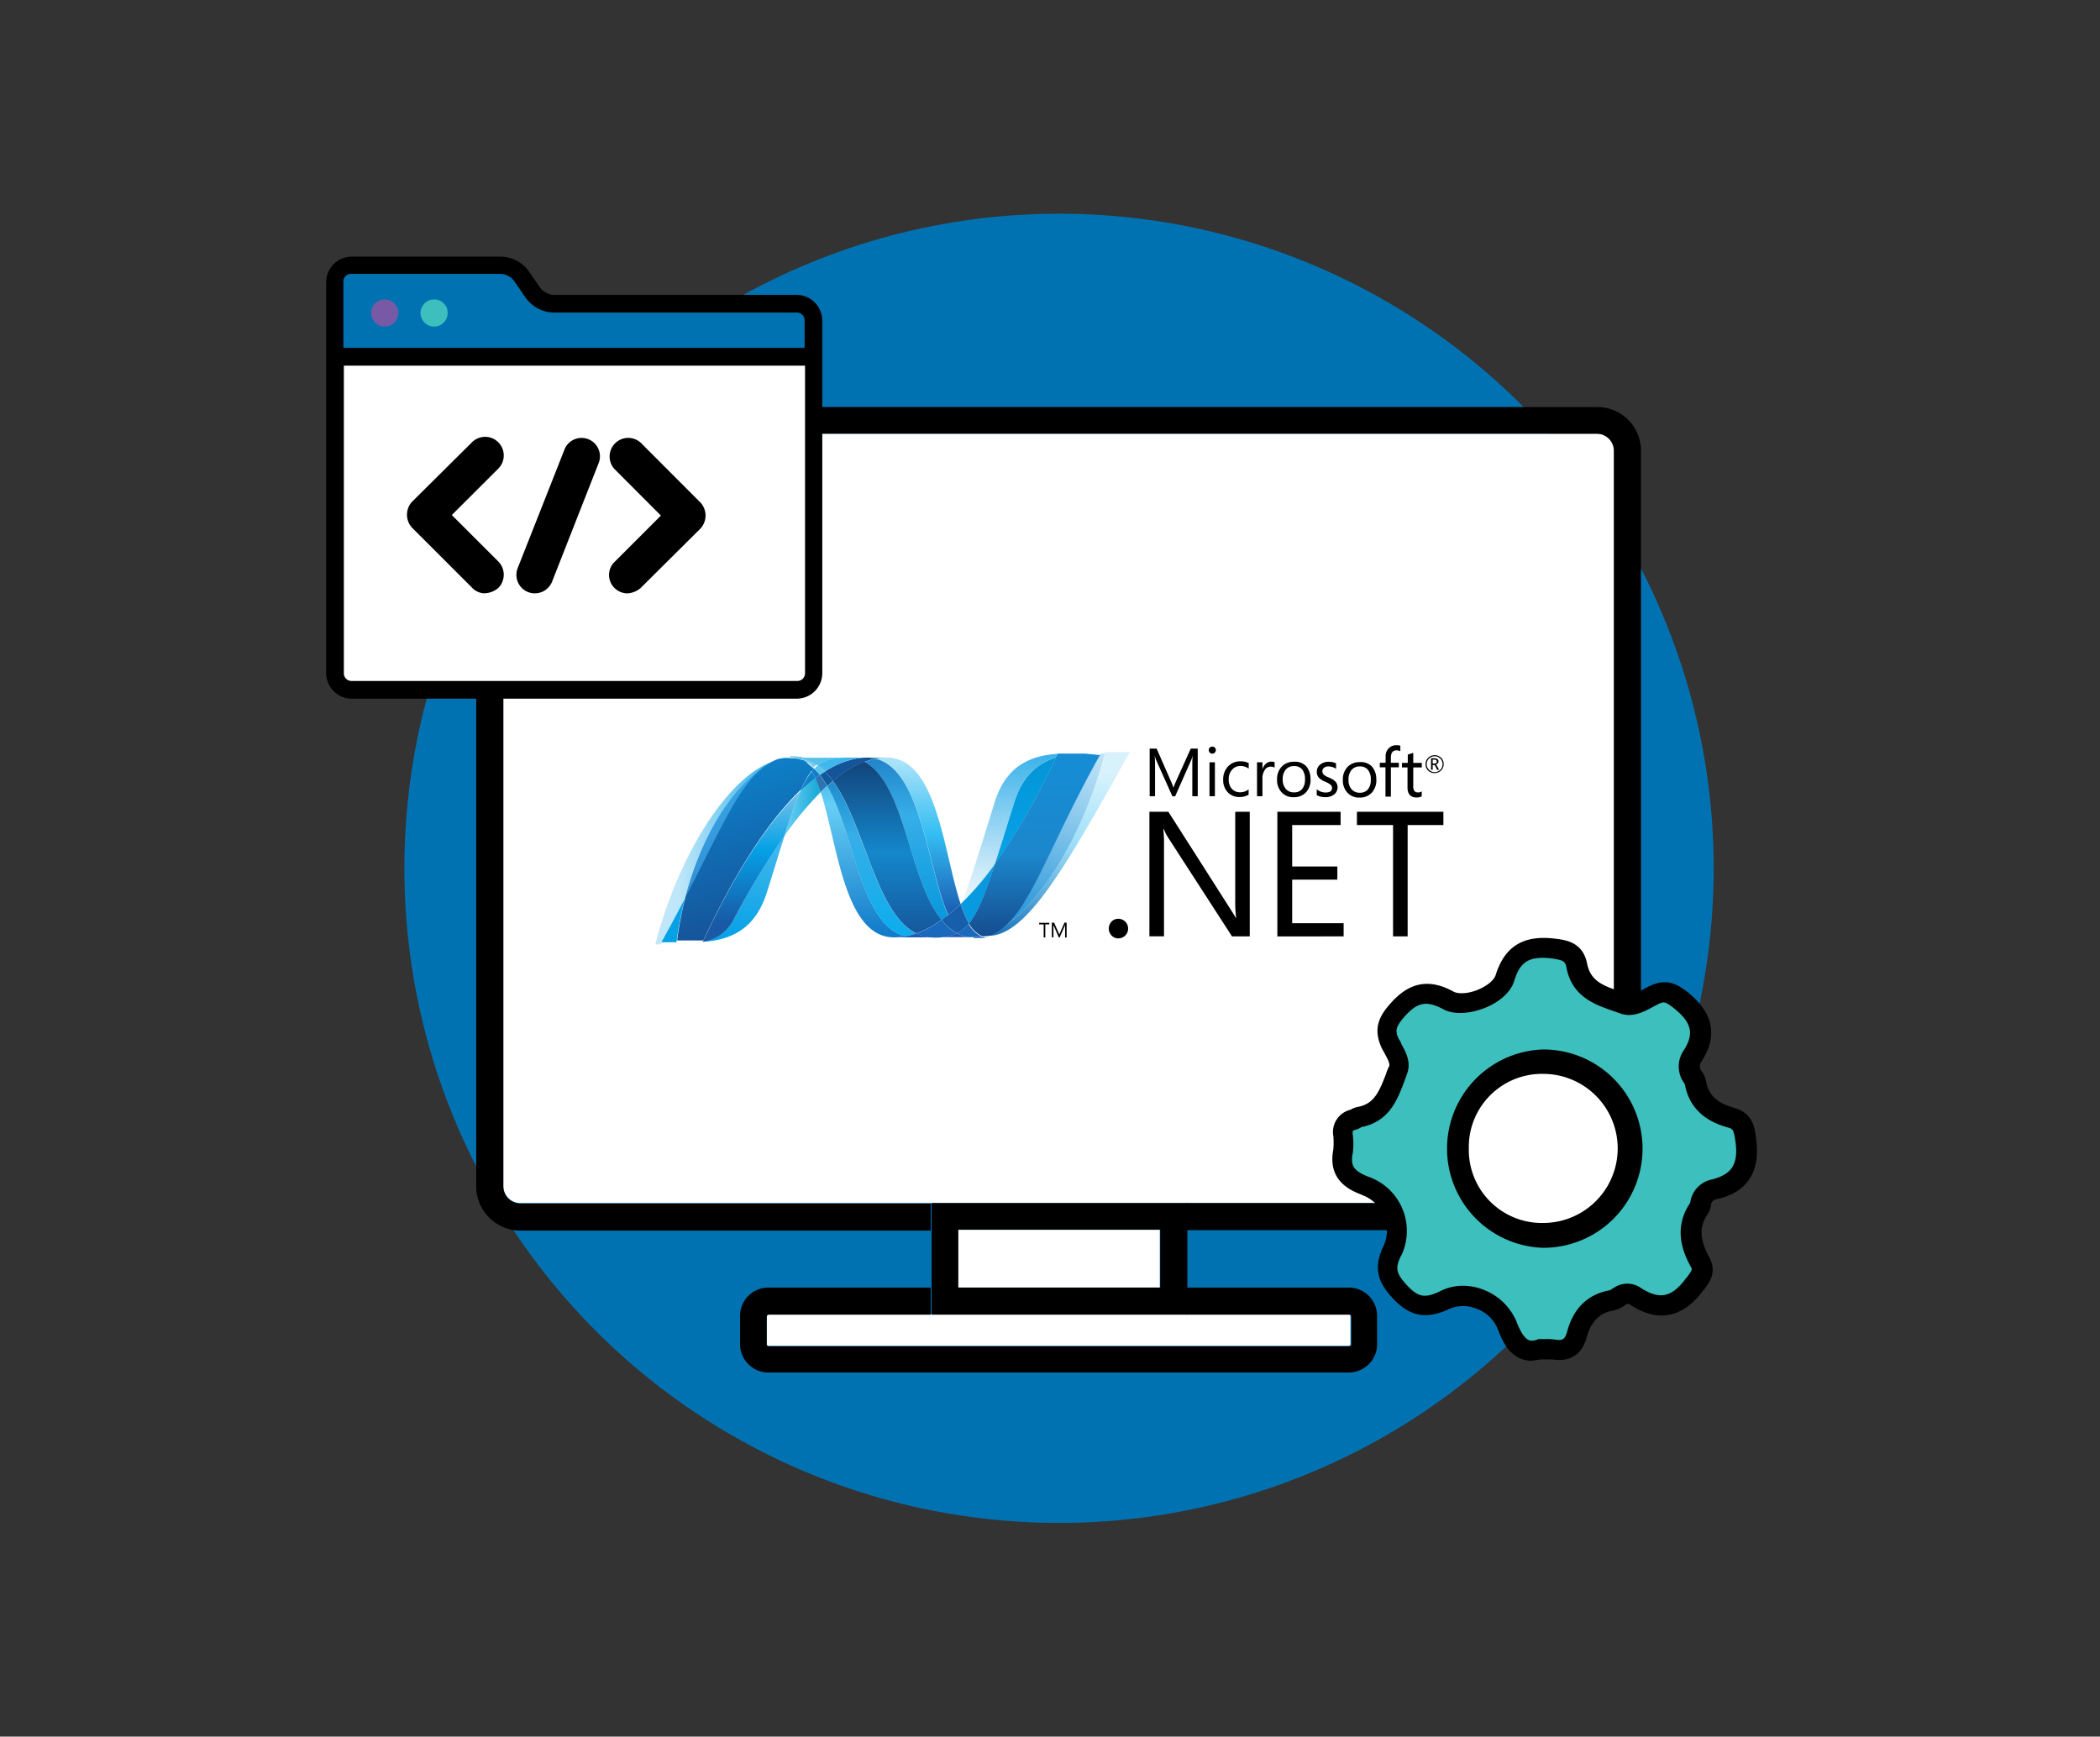 <svg xmlns="http://www.w3.org/2000/svg" xmlns:xlink="http://www.w3.org/1999/xlink" id="Capa_1" data-name="Capa 1" viewBox="0 0 464.8 384.4"><rect x="0" y="0" width="464.8" height="384.4" fill="#333333" stroke="none"/><defs><style>.cls-1{fill:#0172b1;}.cls-2,.cls-6{fill:#fff;}.cls-3{fill:#3cbfbd;}.cls-4,.cls-5{stroke:#000;stroke-miterlimit:10;}.cls-4{stroke-width:2px;}.cls-5{stroke-width:3px;}.cls-6{fill-opacity:0;fill-rule:evenodd;}.cls-7{fill:#7759a6;}.cls-8{fill:url(#Degradado_sin_nombre_19);}.cls-9{fill:url(#Degradado_sin_nombre_2);}.cls-10{fill:#14559a;}.cls-11{fill:url(#Degradado_sin_nombre_3);}.cls-12{fill:#3092c4;}.cls-13{fill:#1969bc;}.cls-14{fill:url(#Degradado_sin_nombre_4);}.cls-15{fill:url(#Degradado_sin_nombre_5);}.cls-16{fill:url(#Degradado_sin_nombre_6);}.cls-17{fill:#2b74b1;}.cls-18{fill:#125a9e;}.cls-19{fill:url(#Degradado_sin_nombre_7);}.cls-20{fill:url(#Degradado_sin_nombre_8);}.cls-21{fill:#0d82ca;}.cls-22{fill:url(#Degradado_sin_nombre_9);}.cls-23{fill:#127bca;}.cls-24{fill:url(#Degradado_sin_nombre_10);}.cls-25{fill:url(#Degradado_sin_nombre_11);}.cls-26{fill:#05a1e6;}.cls-27{fill:url(#Degradado_sin_nombre_12);}.cls-28{fill:url(#Degradado_sin_nombre_13);}.cls-29{fill:url(#Degradado_sin_nombre_14);}.cls-30{fill:#079ae1;}.cls-31{fill:#1e5cb3;}.cls-32{fill:#1d60b5;}.cls-33{fill:#175fab;}.cls-34{fill:url(#Degradado_sin_nombre_15);}.cls-35{fill:#7dcbec;}.cls-36{fill:#5ec5ed;}.cls-37{fill:url(#Degradado_sin_nombre_16);}.cls-38{fill:url(#Degradado_sin_nombre_17);}.cls-39{fill:url(#Degradado_sin_nombre_18);}</style><linearGradient id="Degradado_sin_nombre_19" x1="-726.9" y1="732.57" x2="-726.9" y2="732.5" gradientTransform="matrix(445.39, 0, 0, -794.29, 323944.15, 582035.13)" gradientUnits="userSpaceOnUse"><stop offset="0" stop-color="#0994dc"></stop><stop offset="0.35" stop-color="#66cef5"></stop><stop offset="0.85" stop-color="#127bca"></stop><stop offset="1" stop-color="#127bca"></stop></linearGradient><linearGradient id="Degradado_sin_nombre_2" x1="-726.97" y1="732.55" x2="-726.97" y2="732.48" gradientTransform="matrix(467.47, 0, 0, -814.52, 340030.44, 596840.88)" gradientUnits="userSpaceOnUse"><stop offset="0" stop-color="#0e76bc"></stop><stop offset="0.36" stop-color="#36aee8"></stop><stop offset="0.85" stop-color="#00adef"></stop><stop offset="1" stop-color="#00adef"></stop></linearGradient><linearGradient id="Degradado_sin_nombre_3" x1="-727.52" y1="732.36" x2="-727.52" y2="732.4" gradientTransform="matrix(443.88, 0, 0, -825.2, 323133.74, 604542.52)" gradientUnits="userSpaceOnUse"><stop offset="0" stop-color="#1c63b7"></stop><stop offset="0.5" stop-color="#33bdf2"></stop><stop offset="1" stop-color="#33bdf2" stop-opacity="0.42"></stop></linearGradient><linearGradient id="Degradado_sin_nombre_4" x1="-727.39" y1="732.43" x2="-727.39" y2="732.37" gradientTransform="matrix(439.56, 0, 0, -845.68, 319934.38, 619565.7)" gradientUnits="userSpaceOnUse"><stop offset="0" stop-color="#166ab8"></stop><stop offset="0.4" stop-color="#36aee8"></stop><stop offset="0.85" stop-color="#0798dd"></stop><stop offset="1" stop-color="#0798dd"></stop></linearGradient><linearGradient id="Degradado_sin_nombre_5" x1="-727.02" y1="732.48" x2="-727.02" y2="732.42" gradientTransform="matrix(569.83, 0, 0, -899.24, 414478.59, 658838.43)" gradientUnits="userSpaceOnUse"><stop offset="0" stop-color="#124379"></stop><stop offset="0.39" stop-color="#1487cb"></stop><stop offset="0.78" stop-color="#165197"></stop><stop offset="1" stop-color="#165197"></stop></linearGradient><linearGradient id="Degradado_sin_nombre_6" x1="-725.85" y1="731.69" x2="-725.81" y2="731.69" gradientTransform="matrix(189.64, 0, 0, -301.96, 137822.83, 221120.75)" gradientUnits="userSpaceOnUse"><stop offset="0" stop-color="#33bdf2" stop-opacity="0.7"></stop><stop offset="1" stop-color="#1dacd8"></stop></linearGradient><linearGradient id="Degradado_sin_nombre_7" x1="-727.98" y1="732.43" x2="-727.98" y2="732.47" gradientTransform="matrix(772.88, 0, 0, -963.66, 562877.58, 706018.26)" gradientUnits="userSpaceOnUse"><stop offset="0" stop-color="#136ab4"></stop><stop offset="0.6" stop-color="#59caf5" stop-opacity="0.55"></stop><stop offset="1" stop-color="#59caf5" stop-opacity="0.23"></stop></linearGradient><linearGradient id="Degradado_sin_nombre_8" x1="-725.77" y1="732.47" x2="-725.73" y2="732.47" gradientTransform="matrix(703.34, 0, 0, -968.37, 510610.67, 709488.35)" gradientUnits="userSpaceOnUse"><stop offset="0" stop-color="#05a1e6" stop-opacity="0.25"></stop><stop offset="1" stop-color="#05a1e6"></stop></linearGradient><linearGradient id="Degradado_sin_nombre_9" x1="-725.48" y1="732.29" x2="-725.48" y2="732.34" gradientTransform="matrix(479.01, 0, 0, -720.93, 347675.63, 528132.98)" gradientUnits="userSpaceOnUse"><stop offset="0" stop-color="#318ed5"></stop><stop offset="1" stop-color="#38a7e4"></stop></linearGradient><linearGradient id="Degradado_sin_nombre_10" x1="-725.53" y1="732.78" x2="-725.53" y2="732.85" gradientTransform="matrix(445.35, 0, 0, -557.89, 323280.77, 409017.61)" gradientUnits="userSpaceOnUse"><stop offset="0" stop-color="#05a1e6"></stop><stop offset="1" stop-color="#05a1e6" stop-opacity="0.55"></stop></linearGradient><linearGradient id="Degradado_sin_nombre_11" x1="-725.75" y1="732.55" x2="-725.75" y2="732.59" gradientTransform="matrix(512.89, 0, 0, -791.93, 372398.29, 580335.7)" gradientUnits="userSpaceOnUse"><stop offset="0" stop-color="#1959a6"></stop><stop offset="0.5" stop-color="#05a1e6"></stop><stop offset="0.92" stop-color="#7ec5ea"></stop><stop offset="1" stop-color="#7ec5ea"></stop></linearGradient><linearGradient id="Degradado_sin_nombre_12" x1="-725.9" y1="732.45" x2="-725.91" y2="732.49" gradientTransform="matrix(709.74, 0, 0, -966.85, 515367.47, 708373.3)" gradientUnits="userSpaceOnUse"><stop offset="0" stop-color="#165096"></stop><stop offset="1" stop-color="#0d82ca"></stop></linearGradient><linearGradient id="Degradado_sin_nombre_13" x1="-729.6" y1="732.08" x2="-729.6" y2="732.12" gradientTransform="matrix(319.99, 0, 0, -558.85, 233691.35, 409309.22)" gradientUnits="userSpaceOnUse"><stop offset="0" stop-color="#05a1e6"></stop><stop offset="0.87" stop-color="#0495d6"></stop><stop offset="1" stop-color="#0495d6"></stop></linearGradient><linearGradient id="Degradado_sin_nombre_14" x1="-728.38" y1="732.46" x2="-728.39" y2="732.41" gradientTransform="matrix(588.57, 0, 0, -940.65, 428938.72, 689152.69)" gradientUnits="userSpaceOnUse"><stop offset="0" stop-color="#38a7e4" stop-opacity="0.33"></stop><stop offset="0.96" stop-color="#0e88d3"></stop><stop offset="1" stop-color="#0e88d3"></stop></linearGradient><linearGradient id="Degradado_sin_nombre_15" x1="-728.01" y1="732.46" x2="-728.01" y2="732.42" gradientTransform="matrix(686.34, 0, 0, -958.12, 499890.21, 701951.52)" gradientUnits="userSpaceOnUse"><stop offset="0" stop-color="#168cd4"></stop><stop offset="0.5" stop-color="#1c87cc"></stop><stop offset="1" stop-color="#154b8d"></stop></linearGradient><linearGradient id="Degradado_sin_nombre_16" x1="-726.33" y1="743.85" x2="-726.3" y2="743.95" gradientTransform="translate(230417.79 -30706.9) scale(316.99 41.5)" gradientUnits="userSpaceOnUse"><stop offset="0" stop-color="#97d6ee"></stop><stop offset="0.7" stop-color="#55c1ea"></stop><stop offset="1" stop-color="#55c1ea"></stop></linearGradient><linearGradient id="Degradado_sin_nombre_17" x1="-726.8" y1="738.8" x2="-726.77" y2="738.75" gradientTransform="translate(188070.71 -53824.95) scale(258.52 73.09)" gradientUnits="userSpaceOnUse"><stop offset="0" stop-color="#7accec"></stop><stop offset="1" stop-color="#3fb7ed"></stop></linearGradient><linearGradient id="Degradado_sin_nombre_18" x1="-728.29" y1="732.35" x2="-728.29" y2="732.3" gradientTransform="matrix(508.25, 0, 0, -787.45, 370378.64, 576856.03)" gradientUnits="userSpaceOnUse"><stop offset="0" stop-color="#1da7e7"></stop><stop offset="1" stop-color="#37abe7" stop-opacity="0"></stop></linearGradient></defs><circle class="cls-1" cx="234.4" cy="192.2" r="144.9"></circle><path class="cls-2" d="M353.5,266.3a3.8,3.8,0,0,0,3.8-3.8V99.8a3.8,3.8,0,0,0-3.8-3.8H115.2a3.8,3.8,0,0,0-3.8,3.8V262.5a3.8,3.8,0,0,0,3.8,3.8Z"></path><path d="M353.5,90.1H115.2a9.82,9.82,0,0,0-9.8,9.8V262.6a9.82,9.82,0,0,0,9.8,9.8H206v-6H115.2a3.8,3.8,0,0,1-3.8-3.8V99.8a3.8,3.8,0,0,1,3.8-3.8H353.4a3.8,3.8,0,0,1,3.8,3.8V262.5a3.8,3.8,0,0,1-3.8,3.8H262.6v6h90.8a9.82,9.82,0,0,0,9.8-9.8V99.8a9.65,9.65,0,0,0-9.7-9.7Z"></path><path class="cls-2" d="M169.7,291.3v6.2a.43.43,0,0,0,.4.4H298.5c.2,0,.3-.1.4-.3v-6.3c0-.2-.1-.3-.3-.4H170.1C169.9,290.9,169.8,291.1,169.7,291.3Z"></path><path d="M262.8,291h35.9c.2,0,.3.2.4.4v6.2c0,.2-.1.3-.3.4H170.1c-.2,0-.3-.1-.4-.3h0v-6.3c0-.2.2-.3.4-.4H206v-6H170.1a6.27,6.27,0,0,0-6.3,6.3v6.2a6.27,6.27,0,0,0,6.3,6.3H298.5a6.27,6.27,0,0,0,6.3-6.3v-6.2a6.27,6.27,0,0,0-6.3-6.3H262.6v6Z"></path><rect class="cls-2" x="212" y="272.2" width="44.7" height="12.8"></rect><path d="M262.8,266.3H206.2V291h56.6V266.3Zm-6,18.7H212.1V272.2h44.7Z"></path><path class="cls-3" d="M340.9,298.6a14.05,14.05,0,0,1,2.9,0c2.7.4,4.4-.5,5.2-3.3,1.1-4,3.3-6.8,7.7-7.6a6.63,6.63,0,0,0,1.9-.9,3.18,3.18,0,0,1,3.5,0c5.3,3.5,9.4,2.3,13.1-2.7,1.3-1.7,2.3-2.9,1.1-5-2.2-3.9-3-7.9-.2-11.9a1.33,1.33,0,0,0,.3-.8,3.61,3.61,0,0,1,2.9-3.2c6-1.4,8-5,7.2-11-.4-2.5-.7-4.2-3.3-4.9-4-1.1-7.1-3.3-7.9-7.8a3.7,3.7,0,0,0-.5-1.1,4.07,4.07,0,0,1-.2-4.6c3.3-5.1,1.9-8.9-2.7-12.5-2-1.6-3.4-2.2-5.8-1.1-2,.9-4.3,2.7-6.6,1.9-4.4-1.6-9.3-2.7-10.4-8.4-.6-3.1-2.7-3.6-5.7-3.8-5.5-.5-8.6,1.2-10.2,6.6-1.2,3.8-8.9,6.9-12.5,5-4.7-2.6-7.9-1.8-11.4,2.3-2.2,2.6-2.9,4.4-1.4,7.4.9,1.8,2.4,3.7,1.6,5.7-1.7,4.3-2.8,9.3-8.5,10.4-.5.1-.9.5-1.4.6a2.88,2.88,0,0,0-2.3,3.2v.2a11.48,11.48,0,0,1,0,3.7c-.8,4.1,1,6.1,4.9,7.6a10.64,10.64,0,0,1,6.5,13.5,6.12,6.12,0,0,1-.5,1.2c-1.8,3.8-.9,6,1.9,8.9,3.1,3.3,5.7,3.7,9.7,1.9a10.57,10.57,0,0,1,13.9,5.6l.1.2C335.1,297.5,337,299.9,340.9,298.6Z"></path><path class="cls-4" d="M339,300.2c-4.2,0-5.8-4.4-6.5-6.2a8.9,8.9,0,0,0-5.2-5.2,8.77,8.77,0,0,0-7.1.1c-4.6,2.1-7.7,1.5-11.1-2.1-2.9-3.1-4.2-5.8-2.1-10.3a9.33,9.33,0,0,0-4.2-12.5c-.4-.2-.7-.3-1.1-.5-3.2-1.2-6.7-3.3-5.6-8.9a18.19,18.19,0,0,0,0-3.3,4.06,4.06,0,0,1,3.1-4.7h0c.1-.1.3-.1.4-.2a3.58,3.58,0,0,1,1.1-.4c4.3-.8,5.5-4.1,7-7.9a8.65,8.65,0,0,1,.7-1.7c.4-1.1-.3-2.3-1-3.6-.2-.4-.4-.7-.6-1.1-1.8-3.7-.8-6.1,1.6-8.8,3.9-4.5,7.8-5.3,12.9-2.5,1.3.7,3.8.6,6.2-.4s4.1-2.5,4.5-3.9c1.8-5.7,5.3-8,11.5-7.4,2.7.3,6,.6,6.8,4.8.9,4.5,4.3,5.7,8.3,7l1.4.5c1.3.5,2.7-.3,4.3-1.2a9.14,9.14,0,0,1,1.4-.7c3.2-1.5,5.1-.3,7.1,1.2,5.4,4.3,6.4,8.9,2.9,14.2a2.71,2.71,0,0,0,.2,3.3,4.59,4.59,0,0,1,.7,1.6c.6,3.6,2.8,5.6,7,6.8,3.5,1,3.8,3.6,4.1,6,.9,6.9-1.7,10.9-8.1,12.3a2.35,2.35,0,0,0-1.9,2.3,5,5,0,0,1-.5,1.3c-2.2,3.1-2.1,6.4.2,10.6,1.5,2.7.2,4.5-1,6.1l-.2.2c-4.2,5.7-9.1,6.7-14.8,3a1.8,1.8,0,0,0-2.2,0l-.4.3a6.39,6.39,0,0,1-1.9.8c-3.5.6-5.6,2.8-6.7,6.7-.9,3.3-3.1,4.7-6.5,4.1H341Zm-15.3-14.6a11.66,11.66,0,0,1,4.5.9,11.89,11.89,0,0,1,6.6,6.6c1.8,4.6,3.5,5.1,5.7,4.4l.2-.1h1.5a10.87,10.87,0,0,1,1.8.1c2.2.4,3.2-.3,3.8-2.4,1.3-4.9,4.2-7.7,8.6-8.5a3.13,3.13,0,0,0,1-.5l.5-.3a4.23,4.23,0,0,1,4.7.1c4.6,3,8,2.3,11.4-2.4l.2-.2c1.2-1.7,1.6-2.2.9-3.4-2.8-5-2.8-9.3-.1-13.2a.6.6,0,0,0,.1-.4,5,5,0,0,1,3.8-4.2c5.1-1.2,7-4,6.2-9.6-.4-2.6-.6-3.4-2.4-3.9-5.1-1.4-8-4.3-8.8-8.8l-.3-.6a5.28,5.28,0,0,1-.2-6c2.8-4.2,2.1-7.4-2.4-10.9-1.9-1.5-2.7-1.8-4.5-.9-.4.2-.8.4-1.3.7-1.7.9-3.9,2.1-6.2,1.3l-1.4-.5c-4.1-1.4-8.8-3-9.9-8.9-.4-2.1-1.4-2.5-4.6-2.9-5.1-.5-7.5,1.1-8.9,5.7-.6,2.1-2.9,4.2-6,5.4s-6.3,1.4-8.3.3c-4.1-2.2-6.7-1.7-9.9,2-2.1,2.4-2.4,3.8-1.2,6.1a3.13,3.13,0,0,1,.5,1c.9,1.6,2,3.6,1.2,5.7-.2.6-.4,1.1-.6,1.7-1.5,3.9-3.1,8.4-8.8,9.5a.76.76,0,0,0-.4.2,3.55,3.55,0,0,1-.9.4c-1.2.3-1.5.8-1.4,2.1a13.41,13.41,0,0,1,0,4c-.6,3.2.5,4.8,4.1,6.2a11.7,11.7,0,0,1,7.2,15h0a5.17,5.17,0,0,1-.6,1.3c-1.4,3-1.1,4.6,1.6,7.5s4.7,3.3,8.3,1.6a10.25,10.25,0,0,1,4.7-1.2Z"></path><path class="cls-2" d="M322.4,254.1A19.25,19.25,0,1,0,341.8,235h-.3a19,19,0,0,0-19.2,18.7v.4Z"></path><path class="cls-5" d="M341.6,274.7a20.46,20.46,0,0,1,0-40.9h0a20.45,20.45,0,1,1,0,40.9Zm0-38.5h0a17.69,17.69,0,0,0-18,17.2v.7h0a17.67,17.67,0,0,0,17.3,18.1h.6a18,18,0,0,0,.1-36Z"></path><path class="cls-6" d="M149.7,92.5H319V261.8H149.7Z"></path><path class="cls-2" d="M74.11,79H180v69.9a3.71,3.71,0,0,1-3.55,3.73H77.85A3.73,3.73,0,0,1,74.11,149h0Z"></path><path class="cls-1" d="M117.94,64.63l-2.37-3.46a6,6,0,0,0-4.83-2.55H77.85a3.75,3.75,0,0,0-3.74,3.74V78.94h106V70.83a3.67,3.67,0,0,0-3.73-3.64H122.77a5.58,5.58,0,0,1-4.83-2.56Z"></path><path class="cls-4" d="M176.36,66.27H122.77a5.1,5.1,0,0,1-4.1-2.09l-2.37-3.46a6.84,6.84,0,0,0-5.65-2.92H77.85a4.67,4.67,0,0,0-4.65,4.65V149a4.67,4.67,0,0,0,4.65,4.65h98.51A4.66,4.66,0,0,0,181,149h0v-6.93a.91.91,0,0,0-1.82,0V149a2.68,2.68,0,0,1-2.73,2.73H77.85A2.69,2.69,0,0,1,75.11,149V79.94H179.18v62.15a.91.91,0,0,0,1.82,0V70.92a4.72,4.72,0,0,0-4.64-4.65ZM75,62.36a2.68,2.68,0,0,1,2.65-2.74h33a4.93,4.93,0,0,1,4.1,2.19l2.37,3.46a6.87,6.87,0,0,0,5.65,2.92h53.59a2.68,2.68,0,0,1,2.73,2.73V78H75Z"></path><path class="cls-1" d="M110,69.28a3,3,0,1,1-3-3A2.93,2.93,0,0,1,110,69.28Z"></path><path class="cls-3" d="M99.08,69.28a3,3,0,1,1-3-3h0A2.93,2.93,0,0,1,99.08,69.28Z"></path><path class="cls-7" d="M88.15,69.28a3,3,0,1,1-3-3,3,3,0,0,1,3,3Z"></path><path d="M107.37,131.34a3.93,3.93,0,0,1-2.91-1.28L91.24,116.85a4.24,4.24,0,0,1,0-5.83L104.46,97.9a4.12,4.12,0,1,1,5.83,5.83h0L100,114l10.3,10.29a4.16,4.16,0,0,1,0,5.84,4.81,4.81,0,0,1-2.92,1.18Z"></path><path d="M138.9,131.34a4.09,4.09,0,0,1-4.1-4.1,4,4,0,0,1,1.19-2.83l10.29-10.29L136,103.82A4.12,4.12,0,0,1,141.82,98L155,111.2a4.24,4.24,0,0,1,0,5.83l-13.21,13.13a4.93,4.93,0,0,1-2.92,1.18Z"></path><path d="M118.4,131.34a4.08,4.08,0,0,1-4.1-4.1,3.83,3.83,0,0,1,.27-1.46L125,99.35a4.07,4.07,0,0,1,7.56,3l-10.38,26.43a4.09,4.09,0,0,1-3.74,2.55Z"></path><path class="cls-8" d="M181.65,175.33c3.78,11.55,5.21,32.16,16.26,32.16a13.73,13.73,0,0,0,2.54-.24c-10-2.34-11.23-22.73-17.36-33.28-.49.44-1,.9-1.44,1.36"></path><path class="cls-9" d="M183.09,174c6.13,10.55,7.32,30.94,17.36,33.28a17.36,17.36,0,0,0,2.37-.64c-9-4.42-11.5-24.21-18.46-33.74-.43.35-.86.72-1.27,1.1"></path><path class="cls-10" d="M191.92,167.69a13.92,13.92,0,0,0-2.55.24,19.61,19.61,0,0,0-6.79,2.84,17.71,17.71,0,0,1,1.78,2.1,24.34,24.34,0,0,1,6.94-4.22,14.64,14.64,0,0,1,2.59-.72,7.7,7.7,0,0,0-2-.24"></path><path class="cls-11" d="M209.86,202.54c1-.77,1.88-1.58,2.77-2.43-3.84-11.5-5.21-32.41-16.34-32.41a13.09,13.09,0,0,0-2.4.23c10.14,2.52,11.43,24.56,16,34.61"></path><path class="cls-12" d="M193.89,167.93a7.28,7.28,0,0,0-2-.24h4.37a13.09,13.09,0,0,0-2.4.23"></path><path class="cls-13" d="M209.66,205a16.52,16.52,0,0,1-1.25-1.36,23.12,23.12,0,0,1-5.59,3,9,9,0,0,0,2.08.71,8.2,8.2,0,0,0,1.78.17,11.65,11.65,0,0,0,5.12-.91,9.88,9.88,0,0,1-2.14-1.6"></path><path class="cls-14" d="M191.3,168.65c9.08,4.75,9.87,26.25,17.11,35,.49-.34,1-.71,1.45-1.08-4.54-10-5.83-32.09-16-34.61a14.64,14.64,0,0,0-2.59.72"></path><path class="cls-15" d="M184.36,172.87c7,9.53,9.45,29.32,18.46,33.74a23.12,23.12,0,0,0,5.59-3c-7.24-8.72-8-30.22-17.11-35a24.21,24.21,0,0,0-6.94,4.22"></path><path class="cls-16" d="M177.2,175.05a105,105,0,0,0-3.56,9.94,74.29,74.29,0,0,1,8-9.66,30.65,30.65,0,0,0-1.18-3.08,39.58,39.58,0,0,0-3.27,2.8"></path><path class="cls-17" d="M181.43,171.53c-.32.24-.64.47-1,.72a30.65,30.65,0,0,1,1.18,3.08c.47-.46.95-.92,1.44-1.36a19.31,19.31,0,0,0-1.66-2.44"></path><path class="cls-18" d="M182.58,170.77l-1.15.76a19.31,19.31,0,0,1,1.66,2.44c.41-.38.84-.75,1.27-1.1a17.71,17.71,0,0,0-1.78-2.1"></path><path class="cls-19" d="M244.49,166.81c-5.14,19.79-15.86,35.7-24.85,39.7h0l-.49.21-.06,0-.14.06-.06,0-.22.08-.1,0-.11,0-.11,0-.09,0-.19.06-.08,0-.13,0-.09,0-.14,0-.18,0a3.58,3.58,0,0,0,1.29.23c8.52,0,17.12-15.27,31.34-40.68h-5.58Z"></path><path class="cls-20" d="M171.79,168.49h0s0,0,0,0h0l.14-.05h0s0,0,0,0l.15,0h0l.32-.11,0,0,.14,0,.07,0,.14,0,.05,0,.47-.12h.06l.14,0,.07,0,.14,0h0l.28-.05h.06l.13,0h.08l.12,0a.08.08,0,0,0,.07,0l.31,0a9.08,9.08,0,0,0-.91,0c-9.6,0-22.82,17.81-28.78,40.88h1.15q2.85-5.1,5.18-9.64c4.18-16.34,12.67-27.48,20.22-30.43"></path><path class="cls-21" d="M177.2,175.05a39.58,39.58,0,0,1,3.27-2.8c-.24-.52-.5-1-.78-1.51a18.44,18.44,0,0,0-2.49,4.31"></path><path class="cls-21" d="M178,168.63a8.26,8.26,0,0,1,1.7,2.11,6.6,6.6,0,0,1,.49-.55,9.37,9.37,0,0,0-2.32-1.63l.11.05,0,0"></path><path class="cls-22" d="M151.57,198.92c8.76-16.87,12.9-27.54,20.22-30.43-7.54,2.95-16,14.1-20.22,30.43"></path><path class="cls-23" d="M180.18,170.19a6.6,6.6,0,0,0-.49.55c.28.49.54,1,.78,1.51.32-.25.64-.48,1-.72a13.14,13.14,0,0,0-1.25-1.34"></path><path class="cls-24" d="M155.55,208.48a.47.47,0,0,1-.16,0h-.19l-.32,0h0c8.85-.25,12.9-4.69,14.91-11.12,1.53-4.88,2.78-9,3.88-12.43a175.74,175.74,0,0,0-11.18,18.42,9.22,9.22,0,0,1-6.91,5.07"></path><path class="cls-25" d="M155.55,208.48a9.17,9.17,0,0,0,6.91-5.07A178.52,178.52,0,0,1,173.64,185a102.26,102.26,0,0,1,3.56-9.94c-7.39,7-14.81,18.73-21.65,33.42"></path><path class="cls-26" d="M151.57,198.92q-2.34,4.53-5.18,9.64h3.34a80.72,80.72,0,0,1,1.84-9.64"></path><path class="cls-27" d="M174.62,167.76h-.07a.25.25,0,0,1-.12,0,.12.12,0,0,0-.08,0l-.13,0h-.06l-.28,0h0l-.14,0-.07,0-.14,0h-.06l-.47.12-.05,0-.14,0-.07,0-.14,0h0l-.32.12-.15.05-.06,0-.14.06,0,0c-7.32,2.89-11.47,13.56-20.22,30.43a80.94,80.94,0,0,0-1.84,9.63h5.15l.32,0h0l.13,0h.2c6.84-14.7,14.26-26.4,21.65-33.43a18.6,18.6,0,0,1,2.48-4.31,8.07,8.07,0,0,0-1.7-2.12h0l-.11,0-.1-.05-.1-.05-.12,0-.09,0-.2-.08-.08,0-.15-.06s-.05,0-.07,0l-.2-.07h0l-.23-.06a.07.07,0,0,0-.06,0l-.19,0,0,0-.48-.1,0,0-.21,0h-.05l-.25,0h0l-.19,0-.31,0"></path><path class="cls-28" d="M224.44,177.77c-1.69,5.39-3.05,9.84-4.24,13.5a146.83,146.83,0,0,0,13.51-23.59c-5.06,1.59-7.76,5.23-9.27,10.09"></path><path class="cls-29" d="M220.35,206.18c-.24.12-.47.23-.71.33,9-4,19.71-19.91,24.85-39.7h-1c-11.8,21.07-15.59,35.17-23.1,39.37"></path><path class="cls-30" d="M214.48,204.41c2-2.39,3.55-6.45,5.72-13.14a65.71,65.71,0,0,1-7.56,8.83s0,0,0,0a23.11,23.11,0,0,0,1.84,4.29"></path><path class="cls-13" d="M214.48,204.41a8.07,8.07,0,0,1-2.16,1.89l-.52.28a7.56,7.56,0,0,0,2.74.86l.45,0h1.3l.18,0h0l.05,0,.19,0h.06l.21,0h0l.42-.09a6.08,6.08,0,0,1-3-2.85"></path><path class="cls-31" d="M197.91,207.49a13.73,13.73,0,0,0,2.54-.24,17.36,17.36,0,0,0,2.37-.64,9,9,0,0,0,2.08.71,8.2,8.2,0,0,0,1.78.17Z"></path><path class="cls-31" d="M206.68,207.49a11.65,11.65,0,0,0,5.12-.91,7.56,7.56,0,0,0,2.74.86l.45,0h-8.31Z"></path><path class="cls-32" d="M215.49,207.49h.81l.17,0h.07a1.25,1.25,0,0,1,.19,0,.06.06,0,0,0,.05,0l.22,0h0l.42-.09a3.76,3.76,0,0,0,1.28.23h-3.24Z"></path><path class="cls-33" d="M212.63,200.12h0c-.88.85-1.81,1.66-2.77,2.43-.47.37-1,.73-1.45,1.08a16.48,16.48,0,0,0,1.26,1.36,9.46,9.46,0,0,0,2.13,1.59c.18-.08.35-.18.53-.27a8,8,0,0,0,2.15-1.89,23.11,23.11,0,0,1-1.84-4.29"></path><path class="cls-34" d="M240.15,166.81h-5.23l-.83,0-.39.82a144.9,144.9,0,0,1-13.51,23.59C218,198,216.43,202,214.47,204.4a6.13,6.13,0,0,0,3,2.85l.09,0h.08l.15,0,.08,0,.13,0,.08,0,.19-.06.1,0,.11,0,.11,0,.09,0,.23-.08.06,0,.14-.06.06,0,.48-.2h0l.7-.34c7.52-4.2,11.31-18.3,23.1-39.37Z"></path><path class="cls-35" d="M174.93,167.73a.06.06,0,0,1,0,0h.19l.24,0a.06.06,0,0,1,.05,0l.21,0,.05,0,.49.1,0,0,.19.05s0,0,.06,0l.23.06,0,0,.2.07.08,0,.14.06a.19.19,0,0,1,.08,0l.2.08.09,0,.12,0,.1.05.1.05a9.37,9.37,0,0,1,2.32,1.63,7.39,7.39,0,0,1,.83-.75,9,9,0,0,0-5.37-1.74c-.24,0-.47,0-.71,0"></path><path class="cls-36" d="M180.18,170.19a13.14,13.14,0,0,1,1.25,1.34l1.15-.76a11.83,11.83,0,0,0-1.58-1.33,8.28,8.28,0,0,0-.82.75"></path><path class="cls-37" d="M174.93,167.73c.24,0,.47,0,.71,0a9,9,0,0,1,5.36,1.74c1.65-1.3,3.64-1.75,6.4-1.75H174c.31,0,.61,0,.91,0"></path><path class="cls-38" d="M187.4,167.69c-2.76,0-4.75.45-6.4,1.75a11.83,11.83,0,0,1,1.58,1.33,19.61,19.61,0,0,1,6.79-2.84,13.6,13.6,0,0,1,2.55-.24Z"></path><path class="cls-39" d="M220.2,191.28c1.19-3.67,2.55-8.12,4.24-13.51,1.52-4.87,4.21-8.5,9.27-10.09l.39-.82c-8.25.49-12.1,4.68-14,10.89-3.39,10.84-5.44,17.87-7.42,22.35a66.22,66.22,0,0,0,7.56-8.82"></path><path d="M232.29,204.61h-.93v2.9H231v-2.9H230v-.35h2.25v.35Zm3.83,2.9h-.38v-2.18c0-.17,0-.39,0-.63a2.28,2.28,0,0,1-.1.31l-1.11,2.5h-.18L233.27,205a1.18,1.18,0,0,1-.1-.33h0a5.1,5.1,0,0,1,0,.63v2.18h-.36v-3.25h.5l1,2.27a2.78,2.78,0,0,1,.14.39h0c.06-.18.12-.31.15-.4l1-2.26h.48v3.25Z"></path><path d="M318,168.58a.38.38,0,0,0-.12-.32.72.72,0,0,0-.47-.12h-.31V169h.38c.35,0,.52-.14.52-.43Zm.5,1.81h-.44l-.27-.62c-.15-.3-.3-.45-.46-.45h-.23v1.07h-.36v-2.55h.72a1.1,1.1,0,0,1,.72.21.61.61,0,0,1,.21.48.64.64,0,0,1-.17.45,1,1,0,0,1-.48.25h0c.14,0,.28.19.42.47l.34.68Zm.79-1.25a1.76,1.76,0,1,0-.52,1.26,1.67,1.67,0,0,0,.52-1.26Zm.24,0a1.89,1.89,0,0,1-.58,1.41,2,2,0,0,1-1.43.57,2,2,0,0,1-1.43-.55,1.92,1.92,0,0,1-.57-1.42,1.89,1.89,0,0,1,.58-1.41,2,2,0,0,1,1.43-.58,2,2,0,0,1,1.41.55,1.87,1.87,0,0,1,.59,1.43Zm-54.42,7.1H263.9v-7.07c0-.55,0-1.23.1-2h0a6.44,6.44,0,0,1-.32,1l-3.58,8.09h-.61l-3.59-8a5.35,5.35,0,0,1-.31-1.07h0c0,.42.06,1.1.06,2.05v7h-1.19V165.71H256l3.22,7.33a9.92,9.92,0,0,1,.48,1.26h.05q.31-.86.51-1.29l3.29-7.3h1.55v10.52Zm3.79,0h-1.2v-7.51h1.2Zm.21-10.21a.79.79,0,0,1-.79.79.77.77,0,0,1-.78-.79.73.73,0,0,1,.23-.55.7.7,0,0,1,.55-.22.77.77,0,0,1,.79.77Zm7.29,9.86a3.9,3.9,0,0,1-2.06.53,3.41,3.41,0,0,1-2.61-1.07,3.82,3.82,0,0,1-1-2.69,4.18,4.18,0,0,1,1.06-3,3.68,3.68,0,0,1,2.85-1.14,3.9,3.9,0,0,1,1.74.38v1.24a3,3,0,0,0-1.79-.59,2.4,2.4,0,0,0-1.87.8,3,3,0,0,0-.76,2.18,3,3,0,0,0,.69,2.08,2.39,2.39,0,0,0,1.86.76,3,3,0,0,0,1.85-.64v1.14Zm5.74-5.95a1.53,1.53,0,0,0-.92-.24,1.49,1.49,0,0,0-1.23.66,3.29,3.29,0,0,0-.57,2.05v3.83h-1.2v-7.51h1.2v1.54h0a2.66,2.66,0,0,1,.81-1.26,1.77,1.77,0,0,1,1.15-.42,2,2,0,0,1,.73.11v1.24Zm6.7,2.55a3.32,3.32,0,0,0-.65-2.2,2.26,2.26,0,0,0-1.77-.72,2.32,2.32,0,0,0-1.8.73,3.23,3.23,0,0,0-.71,2.22,3.06,3.06,0,0,0,.68,2.11,2.31,2.31,0,0,0,1.83.76,2.21,2.21,0,0,0,1.81-.77,3.33,3.33,0,0,0,.61-2.13m1.23,0a4.06,4.06,0,0,1-1,2.88,3.55,3.55,0,0,1-2.73,1.09,3.41,3.41,0,0,1-2.68-1.09,3.89,3.89,0,0,1-1-2.76,4,4,0,0,1,1.1-3,3.73,3.73,0,0,1,2.72-1,3.39,3.39,0,0,1,2.63,1,4.19,4.19,0,0,1,.94,2.87m6,1.78a2,2,0,0,1-.69,1.53,3,3,0,0,1-2.06.66,3.71,3.71,0,0,1-1.86-.45v-1.3a3,3,0,0,0,1.95.72c1,0,1.43-.35,1.43-1a.93.93,0,0,0-.32-.72,5.07,5.07,0,0,0-1.23-.69,4,4,0,0,1-1.34-.85,1.93,1.93,0,0,1-.48-1.36,2,2,0,0,1,.74-1.56,2.9,2.9,0,0,1,1.91-.62,3.66,3.66,0,0,1,1.61.35v1.21a2.91,2.91,0,0,0-1.71-.53,1.46,1.46,0,0,0-.95.29,1,1,0,0,0-.37.76,1,1,0,0,0,.31.77,3.9,3.9,0,0,0,1.12.63,4.29,4.29,0,0,1,1.39.83,1.84,1.84,0,0,1,.55,1.38m7.35-1.74a3.32,3.32,0,0,0-.65-2.2,2.23,2.23,0,0,0-1.77-.72,2.32,2.32,0,0,0-1.8.73,3.23,3.23,0,0,0-.71,2.22,3.06,3.06,0,0,0,.68,2.11,2.34,2.34,0,0,0,1.83.76,2.21,2.21,0,0,0,1.81-.77,3.28,3.28,0,0,0,.61-2.13m1.23,0a4.06,4.06,0,0,1-1,2.88,3.52,3.52,0,0,1-2.73,1.09,3.42,3.42,0,0,1-2.68-1.09,3.89,3.89,0,0,1-1-2.76,4,4,0,0,1,1.1-3,3.76,3.76,0,0,1,2.73-1,3.37,3.37,0,0,1,2.62,1,4.14,4.14,0,0,1,.94,2.87m5.3-6.28a1.6,1.6,0,0,0-.8-.19q-1.26,0-1.26,1.59v1.16h1.76v1h-1.76v6.5h-1.2v-6.5H305.4v-1h1.28V167.5a2.49,2.49,0,0,1,.77-1.95,2.32,2.32,0,0,1,1.62-.6,2.28,2.28,0,0,1,.87.13v1.08Zm4.75,10a2.34,2.34,0,0,1-1.13.24c-1.31,0-2-.73-2-2.21v-4.44H310.3v-1h1.29v-1.84l1.21-.39v2.23h1.89v1H312.8V174a1.75,1.75,0,0,0,.25,1.08,1.05,1.05,0,0,0,.86.32,1.29,1.29,0,0,0,.78-.24Z"></path><path d="M249.69,205.54a2.17,2.17,0,0,1-2.17,2.17,2,2,0,0,1-1.5-.64,2.24,2.24,0,0,1,0-3.07,2,2,0,0,1,1.5-.63,2.17,2.17,0,0,1,2.17,2.17m26.92,1.73h-3.92l-14.23-22a10.33,10.33,0,0,1-.86-1.73h-.12a29.1,29.1,0,0,1,.15,3.79v19.92H254.4V179.69h4.2l13.8,21.64c.55.86.93,1.47,1.12,1.84h.08a28.4,28.4,0,0,1-.2-4V179.69h3.21v27.58Zm20.73,0H282.72V179.69h14v2.93H286v9.17h10v2.92H286v9.64h11.39v2.92Zm22.17-24.65h-7.95v24.65h-3.23V182.62h-8v-2.93h19.14v2.93Z"></path></svg>